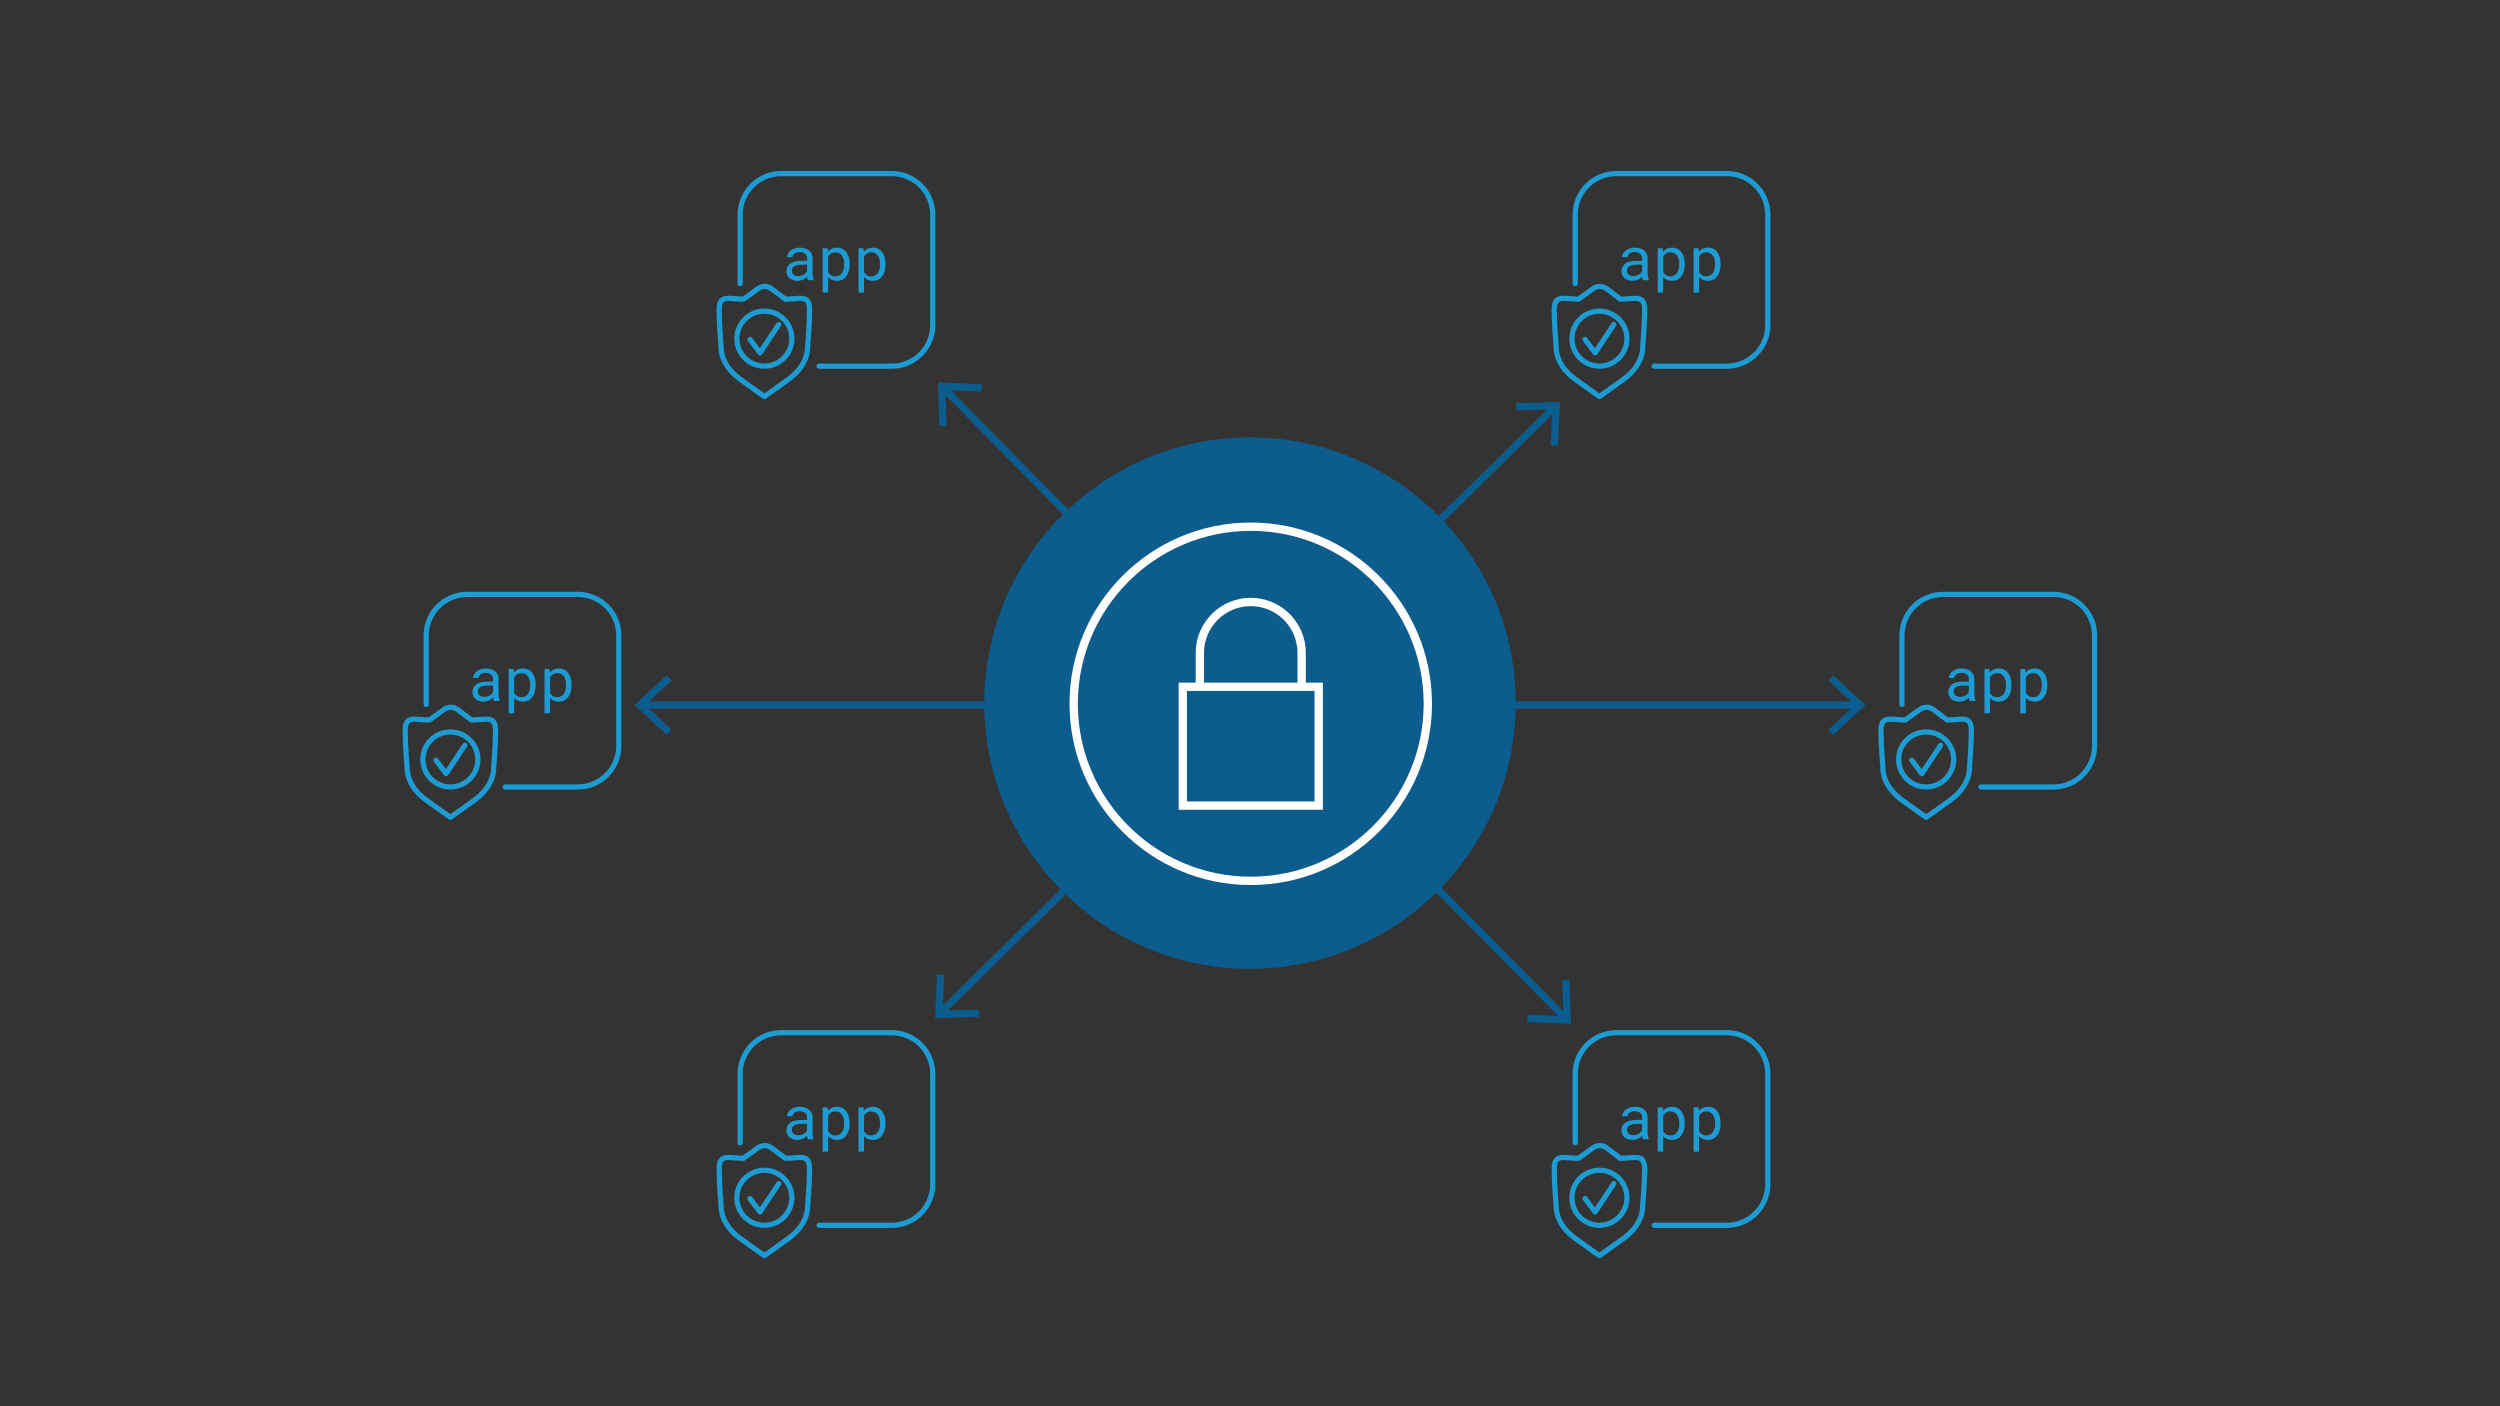 <svg viewBox="0 0 1200 675" xmlns="http://www.w3.org/2000/svg" id="a"><rect x="0" y="0" width="1200" height="675" fill="#333333" stroke="none"/><g><g><g><path fill="#1d9cd3" d="M767.689,603.946c-.249,0-.497-.074-.711-.222-.032-.022-3.279-2.271-11.571-8.271-9.706-7.022-9.738-15.302-9.699-16.383-.085-1.036-.934-11.488-.934-18.012,0-2.657,.551-4.401,1.732-5.488,1.641-1.508,4.051-1.307,6.604-1.094,.63,.053,1.288,.108,1.966,.141,.744,.037,1.488,.068,2.229,.097l6.534-4.726c2.567-1.857,5.739-1.812,8.276,.12l6.047,4.605c.732-.028,1.468-.06,2.203-.096,.678-.033,1.336-.088,1.966-.141,2.55-.213,4.963-.416,6.604,1.094,1.182,1.087,1.732,2.831,1.732,5.488,0,6.524-.849,16.976-.934,18.012,.039,1.081,.008,9.36-9.698,16.383-8.297,6.003-11.612,8.256-11.646,8.278-.212,.144-.456,.215-.701,.215Zm-17.18-47.119c-1.008,0-1.823,.135-2.311,.583-.613,.565-.925,1.792-.925,3.648,0,6.73,.923,17.773,.932,17.884,.006,.063,.006,.126,.002,.189-.018,.309-.341,7.781,8.664,14.296,6.117,4.425,9.477,6.802,10.823,7.747,1.357-.94,4.751-3.315,10.876-7.747,9.005-6.515,8.681-13.987,8.663-14.302-.004-.059-.004-.124,.002-.183,.009-.111,.932-11.154,.932-17.884,0-1.856-.312-3.084-.925-3.648-.833-.766-2.623-.617-4.703-.442-.657,.055-1.343,.112-2.051,.147h0c-.899,.044-1.797,.082-2.69,.114-.339,.011-.655-.112-.892-.33l-6.306-4.802c-1.675-1.275-3.606-1.306-5.297-.083l-6.883,4.979c-.225,.163-.499,.252-.777,.236-.894-.032-1.791-.07-2.69-.114-.708-.035-1.394-.092-2.051-.147-.863-.072-1.677-.14-2.394-.14Zm29.918-.961h0Z"></path><g><path fill="#1d9cd3" d="M765.645,582.978c-.392,0-.762-.184-.998-.498l-4.84-6.423c-.416-.552-.306-1.335,.246-1.751,.55-.416,1.335-.305,1.75,.246l3.775,5.01,8.016-12.126c.381-.577,1.158-.733,1.731-.354,.576,.381,.733,1.156,.353,1.732l-8.99,13.603c-.224,.338-.599,.547-1.005,.56-.013,0-.025,0-.038,0Z"></path><path fill="#1d9cd3" d="M767.721,589.384c-7.972,0-14.457-6.485-14.457-14.457s6.485-14.457,14.457-14.457,14.457,6.485,14.457,14.457-6.485,14.457-14.457,14.457Zm0-26.414c-6.593,0-11.957,5.364-11.957,11.957s5.364,11.957,11.957,11.957,11.957-5.364,11.957-11.957-5.364-11.957-11.957-11.957Z"></path></g></g><g><g><path fill="#1d9cd3" d="M788.644,546.887c-.104-.199-.188-.447-.248-.745-.062-.298-.106-.608-.135-.929-.266,.265-.561,.515-.887,.751-.327,.237-.687,.445-1.079,.625s-.811,.321-1.255,.425c-.445,.104-.918,.156-1.419,.156-.813,0-1.549-.118-2.206-.354s-1.216-.556-1.674-.958c-.459-.402-.813-.88-1.064-1.433-.25-.553-.376-1.151-.376-1.794,0-.842,.168-1.58,.504-2.213,.336-.633,.811-1.161,1.426-1.582,.614-.42,1.354-.735,2.221-.943,.865-.208,1.832-.312,2.9-.312h2.866v-1.206c0-.463-.085-.879-.256-1.248-.17-.369-.411-.684-.723-.944-.312-.26-.693-.461-1.143-.603-.449-.142-.953-.213-1.511-.213-.521,0-.986,.066-1.397,.199-.411,.132-.759,.307-1.043,.525-.283,.217-.504,.475-.659,.773-.156,.298-.234,.608-.234,.929h-2.639c.009-.558,.153-1.106,.433-1.646s.681-1.024,1.206-1.454c.524-.431,1.163-.778,1.915-1.043,.752-.265,1.605-.397,2.561-.397,.87,0,1.679,.106,2.426,.319,.747,.213,1.393,.535,1.937,.965,.544,.431,.972,.967,1.284,1.61s.469,1.395,.469,2.255v7.136c0,.511,.047,1.052,.142,1.625,.094,.572,.227,1.071,.397,1.497v.227h-2.738Zm-4.64-2c.511,0,.988-.066,1.434-.198,.444-.133,.849-.308,1.213-.525,.363-.217,.678-.465,.943-.745,.265-.279,.473-.57,.624-.873v-3.107h-2.44c-1.532,0-2.724,.227-3.575,.681-.851,.454-1.276,1.168-1.276,2.142,0,.378,.063,.729,.191,1.05,.128,.322,.319,.598,.574,.83,.256,.232,.577,.414,.965,.546,.388,.132,.837,.198,1.348,.198Z"></path><path fill="#1d9cd3" d="M808.669,539.382c0,1.097-.132,2.121-.396,3.071-.266,.951-.653,1.776-1.164,2.476-.511,.7-1.142,1.249-1.894,1.646-.752,.397-1.61,.596-2.575,.596-.937,0-1.762-.151-2.476-.454-.714-.302-1.326-.738-1.837-1.305v7.377h-2.625v-21.252h2.397l.128,1.674c.511-.633,1.128-1.118,1.852-1.454,.724-.335,1.562-.503,2.519-.503,.983,0,1.854,.194,2.61,.582,.756,.388,1.39,.927,1.9,1.617s.898,1.516,1.164,2.476c.265,.96,.396,2.012,.396,3.157v.298Zm-2.624-.298c0-.747-.083-1.459-.249-2.135-.165-.676-.421-1.272-.766-1.788-.346-.515-.782-.924-1.312-1.227-.529-.303-1.163-.454-1.9-.454-.843,0-1.549,.196-2.121,.589s-1.029,.896-1.369,1.511v7.392c.34,.605,.794,1.1,1.361,1.482,.568,.383,1.286,.575,2.157,.575,.728,0,1.356-.154,1.887-.461,.529-.308,.965-.721,1.305-1.242,.341-.52,.594-1.121,.759-1.802,.166-.681,.249-1.395,.249-2.142v-.298Z"></path><path fill="#1d9cd3" d="M825.886,539.382c0,1.097-.132,2.121-.396,3.071-.266,.951-.653,1.776-1.164,2.476-.511,.7-1.142,1.249-1.894,1.646-.752,.397-1.61,.596-2.575,.596-.937,0-1.762-.151-2.476-.454-.714-.302-1.326-.738-1.837-1.305v7.377h-2.625v-21.252h2.397l.128,1.674c.511-.633,1.128-1.118,1.852-1.454,.724-.335,1.562-.503,2.519-.503,.983,0,1.854,.194,2.61,.582,.756,.388,1.39,.927,1.9,1.617s.898,1.516,1.164,2.476c.265,.96,.396,2.012,.396,3.157v.298Zm-2.624-.298c0-.747-.083-1.459-.249-2.135-.165-.676-.421-1.272-.766-1.788-.346-.515-.782-.924-1.312-1.227-.529-.303-1.163-.454-1.9-.454-.843,0-1.549,.196-2.121,.589s-1.029,.896-1.369,1.511v7.392c.34,.605,.794,1.1,1.361,1.482,.568,.383,1.286,.575,2.157,.575,.728,0,1.356-.154,1.887-.461,.529-.308,.965-.721,1.305-1.242,.341-.52,.594-1.121,.759-1.802,.166-.681,.249-1.395,.249-2.142v-.298Z"></path></g><g id="b"><path fill="#1d9cd3" d="M828.859,589.394h-34.863c-.69,0-1.25-.56-1.25-1.25s.56-1.25,1.25-1.25h34.863c10.169,0,18.441-8.273,18.441-18.441v-53.065c0-10.168-8.272-18.441-18.441-18.441h-53.065c-10.168,0-18.44,8.272-18.44,18.441v33.136c0,.69-.56,1.25-1.25,1.25s-1.25-.56-1.25-1.25v-33.136c0-11.547,9.394-20.941,20.94-20.941h53.065c11.547,0,20.941,9.394,20.941,20.941v53.065c0,11.547-9.395,20.941-20.941,20.941Z"></path></g></g></g><g><g><path fill="#1d9cd3" d="M366.859,603.946c-.249,0-.497-.074-.711-.222-.032-.022-3.279-2.271-11.571-8.271-9.706-7.022-9.738-15.302-9.699-16.383-.085-1.036-.934-11.488-.934-18.012,0-2.657,.551-4.401,1.732-5.488,1.641-1.508,4.05-1.307,6.604-1.094,.63,.053,1.288,.108,1.966,.141,.744,.037,1.488,.068,2.229,.097l6.534-4.726c2.568-1.859,5.74-1.812,8.277,.12l6.046,4.605c.732-.028,1.468-.06,2.203-.096,.678-.033,1.336-.088,1.966-.141,2.55-.213,4.963-.416,6.604,1.094,1.182,1.087,1.732,2.831,1.732,5.488,0,6.524-.849,16.976-.934,18.012,.039,1.081,.008,9.36-9.698,16.383-8.297,6.003-11.612,8.256-11.646,8.278-.212,.144-.456,.215-.701,.215Zm-17.18-47.119c-1.008,0-1.823,.135-2.311,.583-.613,.565-.925,1.792-.925,3.648,0,6.73,.923,17.773,.932,17.884,.006,.063,.006,.126,.002,.189-.018,.309-.341,7.781,8.664,14.296,6.117,4.425,9.477,6.802,10.823,7.747,1.357-.94,4.751-3.315,10.876-7.747,9.005-6.515,8.681-13.987,8.663-14.302-.004-.059-.004-.124,.002-.183,.009-.111,.932-11.154,.932-17.884,0-1.856-.312-3.084-.925-3.648-.833-.766-2.623-.617-4.703-.442-.657,.055-1.343,.112-2.051,.147h0c-.899,.044-1.797,.082-2.69,.114-.346,.011-.655-.112-.892-.33l-6.306-4.802c-1.674-1.276-3.605-1.307-5.297-.083l-6.883,4.979c-.225,.163-.486,.252-.777,.236-.894-.032-1.791-.07-2.69-.114-.708-.035-1.394-.092-2.051-.147-.863-.072-1.677-.14-2.394-.14Zm29.918-.961h0Z"></path><g><path fill="#1d9cd3" d="M364.815,582.978c-.392,0-.762-.184-.998-.498l-4.84-6.423c-.416-.552-.306-1.335,.246-1.751,.549-.416,1.335-.305,1.75,.246l3.775,5.01,8.016-12.126c.381-.577,1.158-.733,1.731-.354,.576,.381,.733,1.156,.353,1.732l-8.99,13.603c-.224,.338-.599,.547-1.005,.56-.013,0-.025,0-.038,0Z"></path><path fill="#1d9cd3" d="M366.891,589.384c-7.972,0-14.457-6.485-14.457-14.457s6.485-14.457,14.457-14.457,14.457,6.485,14.457,14.457-6.485,14.457-14.457,14.457Zm0-26.414c-6.593,0-11.957,5.364-11.957,11.957s5.364,11.957,11.957,11.957,11.957-5.364,11.957-11.957-5.364-11.957-11.957-11.957Z"></path></g></g><g><g><path fill="#1d9cd3" d="M387.814,546.887c-.104-.199-.188-.447-.248-.745-.062-.298-.106-.608-.135-.929-.266,.265-.561,.515-.887,.751-.327,.237-.687,.445-1.079,.625s-.811,.321-1.255,.425c-.445,.104-.918,.156-1.419,.156-.813,0-1.549-.118-2.206-.354s-1.216-.556-1.674-.958c-.459-.402-.813-.88-1.064-1.433-.25-.553-.376-1.151-.376-1.794,0-.842,.168-1.58,.504-2.213,.336-.633,.811-1.161,1.426-1.582,.614-.42,1.354-.735,2.221-.943,.865-.208,1.832-.312,2.9-.312h2.866v-1.206c0-.463-.085-.879-.256-1.248-.17-.369-.411-.684-.723-.944-.312-.26-.693-.461-1.143-.603-.449-.142-.953-.213-1.511-.213-.521,0-.986,.066-1.397,.199-.411,.132-.759,.307-1.043,.525-.283,.217-.504,.475-.659,.773-.156,.298-.234,.608-.234,.929h-2.639c.009-.558,.153-1.106,.433-1.646s.681-1.024,1.206-1.454c.524-.431,1.163-.778,1.915-1.043,.752-.265,1.605-.397,2.561-.397,.87,0,1.679,.106,2.426,.319,.747,.213,1.393,.535,1.937,.965,.544,.431,.972,.967,1.284,1.61s.469,1.395,.469,2.255v7.136c0,.511,.047,1.052,.142,1.625,.094,.572,.227,1.071,.397,1.497v.227h-2.738Zm-4.64-2c.511,0,.988-.066,1.434-.198,.444-.133,.849-.308,1.213-.525,.363-.217,.678-.465,.943-.745,.265-.279,.473-.57,.624-.873v-3.107h-2.44c-1.532,0-2.724,.227-3.575,.681-.851,.454-1.276,1.168-1.276,2.142,0,.378,.063,.729,.191,1.05,.128,.322,.319,.598,.574,.83,.256,.232,.577,.414,.965,.546,.388,.132,.837,.198,1.348,.198Z"></path><path fill="#1d9cd3" d="M407.838,539.382c0,1.097-.132,2.121-.396,3.071-.266,.951-.653,1.776-1.164,2.476-.511,.7-1.142,1.249-1.894,1.646-.752,.397-1.61,.596-2.575,.596-.937,0-1.762-.151-2.476-.454-.714-.302-1.326-.738-1.837-1.305v7.377h-2.625v-21.252h2.397l.128,1.674c.511-.633,1.128-1.118,1.852-1.454,.724-.335,1.562-.503,2.519-.503,.983,0,1.854,.194,2.61,.582,.756,.388,1.39,.927,1.9,1.617s.898,1.516,1.164,2.476c.265,.96,.396,2.012,.396,3.157v.298Zm-2.624-.298c0-.747-.083-1.459-.249-2.135-.165-.676-.421-1.272-.766-1.788-.346-.515-.782-.924-1.312-1.227-.529-.303-1.163-.454-1.9-.454-.843,0-1.549,.196-2.121,.589s-1.029,.896-1.369,1.511v7.392c.34,.605,.794,1.1,1.361,1.482,.568,.383,1.286,.575,2.157,.575,.728,0,1.356-.154,1.887-.461,.529-.308,.965-.721,1.305-1.242,.341-.52,.594-1.121,.759-1.802,.166-.681,.249-1.395,.249-2.142v-.298Z"></path><path fill="#1d9cd3" d="M425.056,539.382c0,1.097-.132,2.121-.396,3.071-.266,.951-.653,1.776-1.164,2.476-.511,.7-1.142,1.249-1.894,1.646-.752,.397-1.61,.596-2.575,.596-.937,0-1.762-.151-2.476-.454-.714-.302-1.326-.738-1.837-1.305v7.377h-2.625v-21.252h2.397l.128,1.674c.511-.633,1.128-1.118,1.852-1.454,.724-.335,1.562-.503,2.519-.503,.983,0,1.854,.194,2.61,.582,.756,.388,1.39,.927,1.9,1.617s.898,1.516,1.164,2.476c.265,.96,.396,2.012,.396,3.157v.298Zm-2.624-.298c0-.747-.083-1.459-.249-2.135-.165-.676-.421-1.272-.766-1.788-.346-.515-.782-.924-1.312-1.227-.529-.303-1.163-.454-1.9-.454-.843,0-1.549,.196-2.121,.589s-1.029,.896-1.369,1.511v7.392c.34,.605,.794,1.1,1.361,1.482,.568,.383,1.286,.575,2.157,.575,.728,0,1.356-.154,1.887-.461,.529-.308,.965-.721,1.305-1.242,.341-.52,.594-1.121,.759-1.802,.166-.681,.249-1.395,.249-2.142v-.298Z"></path></g><g id="c"><path fill="#1d9cd3" d="M428.029,589.394h-34.863c-.69,0-1.25-.56-1.25-1.25s.56-1.25,1.25-1.25h34.863c10.169,0,18.441-8.273,18.441-18.441v-53.065c0-10.168-8.272-18.441-18.441-18.441h-53.065c-10.168,0-18.44,8.272-18.44,18.441v33.136c0,.69-.56,1.25-1.25,1.25s-1.25-.56-1.25-1.25v-33.136c0-11.547,9.394-20.941,20.94-20.941h53.065c11.547,0,20.941,9.394,20.941,20.941v53.065c0,11.547-9.395,20.941-20.941,20.941Z"></path></g></g></g></g><g><g><polygon fill="#0c5c8d" points="895.431 338.425 880.031 352.735 877.651 350.165 888.421 340.165 607.191 340.165 604.611 337.545 605.501 336.665 888.401 336.665 877.651 326.675 880.031 324.105 895.431 338.425"></polygon><polygon fill="#0c5c8d" points="596.971 340.165 311.581 340.165 322.351 350.165 319.971 352.735 304.571 338.425 319.971 324.105 322.351 326.675 311.601 336.665 598.831 336.665 599.661 337.505 596.971 340.165"></polygon><polygon fill="#0c5c8d" points="607.191 340.165 596.971 340.165 599.661 337.505 598.831 336.665 605.501 336.665 604.611 337.545 607.191 340.165"></polygon></g><g><polygon fill="#0c5c8d" points="602.151 335.055 600.521 336.665 598.831 336.665 453.901 189.775 454.341 204.455 450.841 204.555 450.211 183.545 471.211 184.455 471.061 187.955 456.381 187.315 602.151 335.055"></polygon><polygon fill="#0c5c8d" points="607.191 340.165 602.291 340.165 602.121 339.995 599.661 337.505 598.831 336.665 600.521 336.665 602.151 335.055 603.741 336.665 604.611 337.545 607.191 340.165"></polygon><polygon fill="#0c5c8d" points="733.161 487.045 747.841 487.685 602.291 340.165 607.191 340.165 750.321 485.225 749.891 470.545 753.391 470.445 754.011 491.445 733.011 490.545 733.161 487.045"></polygon></g><g><polygon fill="#0c5c8d" points="469.761 484.605 469.861 488.105 448.851 488.725 449.751 467.725 453.251 467.875 452.621 482.545 596.971 340.165 601.951 340.165 455.081 485.035 469.761 484.605"></polygon><polygon fill="#0c5c8d" points="605.501 336.665 604.611 337.545 602.121 339.995 601.951 340.165 596.971 340.165 599.661 337.505 600.521 336.665 602.151 335.055 603.741 336.665 605.501 336.665"></polygon><polygon fill="#0c5c8d" points="748.741 192.915 747.831 213.915 744.331 213.765 744.971 199.095 605.501 336.665 603.741 336.665 602.151 335.055 742.511 196.605 727.831 197.035 727.731 193.535 748.741 192.915"></polygon></g></g><circle fill="#0c5c8d" r="127.532" cy="337.5" cx="600"></circle><g><g><path fill="#fff" d="M634.986,388.692h-69.244v-61.03h69.244v61.03Zm-65.244-4h61.244v-53.03h-61.244v53.03Z"></path><path fill="#fff" d="M626.795,329.662h-4v-16.288c0-12.369-10.062-22.432-22.432-22.432s-22.433,10.063-22.433,22.432v16.288h-4v-16.288c0-14.575,11.857-26.432,26.433-26.432s26.432,11.857,26.432,26.432v16.288Z"></path></g><path fill="#fff" d="M600.364,424.817c-47.972,0-87-39.028-87-87s39.028-87,87-87,87,39.028,87,87-39.028,87-87,87Zm0-170c-45.767,0-83,37.234-83,83s37.233,83,83,83,83-37.234,83-83-37.233-83-83-83Z"></path></g><g><g><g><path fill="#1d9cd3" d="M767.689,191.562c-.249,0-.497-.074-.711-.222-.032-.022-3.279-2.271-11.571-8.271-9.707-7.023-9.738-15.303-9.699-16.383-.085-1.036-.934-11.487-.934-18.011,0-2.657,.551-4.401,1.732-5.488,1.641-1.509,4.052-1.308,6.605-1.094,.63,.053,1.287,.108,1.965,.141,.744,.037,1.488,.069,2.229,.097l6.534-4.727c2.567-1.857,5.739-1.812,8.276,.12l6.047,4.606c.732-.028,1.468-.06,2.203-.096,.678-.033,1.335-.088,1.965-.141,2.555-.214,4.964-.415,6.604,1.094,1.182,1.087,1.732,2.832,1.732,5.489,0,6.524-.849,16.976-.934,18.011,.039,1.081,.008,9.361-9.698,16.383-8.297,6.003-11.612,8.255-11.646,8.277-.212,.144-.456,.215-.701,.215Zm-17.179-47.119c-1.009,0-1.824,.135-2.312,.583-.613,.564-.925,1.792-.925,3.648,0,6.73,.923,17.773,.932,17.884,.006,.063,.006,.126,.002,.189-.018,.309-.341,7.781,8.664,14.296,6.117,4.425,9.477,6.802,10.823,7.747,1.357-.94,4.751-3.316,10.876-7.747,9.005-6.515,8.681-13.987,8.663-14.302-.004-.059-.004-.124,.002-.183,.009-.111,.932-11.154,.932-17.884,0-1.856-.312-3.084-.925-3.648-.834-.767-2.628-.617-4.703-.443-.657,.055-1.344,.112-2.051,.147h0c-.899,.044-1.797,.082-2.69,.114-.339,.013-.655-.111-.892-.33l-6.306-4.802c-1.675-1.276-3.606-1.307-5.297-.083l-6.883,4.979c-.225,.163-.499,.244-.777,.236-.894-.032-1.791-.07-2.69-.114-.707-.035-1.394-.092-2.051-.147-.862-.072-1.676-.14-2.393-.14Zm29.917-.961h0Z"></path><g><path fill="#1d9cd3" d="M765.645,170.595c-.392,0-.762-.184-.998-.498l-4.84-6.423c-.416-.552-.306-1.335,.246-1.751,.55-.416,1.335-.305,1.75,.246l3.775,5.01,7.987-12.083c.165-.273,.433-.483,.767-.566h.002c.5-.124,1.024,.07,1.323,.49,.298,.421,.307,.981,.022,1.412l-8.992,13.603c-.225,.338-.599,.547-1.005,.56-.013,0-.025,0-.038,0Z"></path><path fill="#1d9cd3" d="M767.721,177c-7.972,0-14.457-6.485-14.457-14.457s6.485-14.457,14.457-14.457,14.457,6.485,14.457,14.457-6.485,14.457-14.457,14.457Zm0-26.414c-6.593,0-11.957,5.364-11.957,11.957s5.364,11.957,11.957,11.957,11.957-5.364,11.957-11.957-5.364-11.957-11.957-11.957Z"></path></g></g><g><g><path fill="#1d9cd3" d="M788.644,134.503c-.104-.199-.188-.447-.248-.745-.062-.298-.106-.608-.135-.929-.266,.265-.561,.515-.887,.751-.327,.237-.687,.445-1.079,.625s-.811,.321-1.255,.425c-.445,.104-.918,.156-1.419,.156-.813,0-1.549-.118-2.206-.354s-1.216-.556-1.674-.958c-.459-.402-.813-.88-1.064-1.433-.25-.553-.376-1.151-.376-1.794,0-.842,.168-1.58,.504-2.213,.336-.633,.811-1.161,1.426-1.582,.614-.42,1.354-.735,2.221-.943,.865-.208,1.832-.312,2.9-.312h2.866v-1.206c0-.463-.085-.879-.256-1.248-.17-.369-.411-.684-.723-.944-.312-.26-.693-.461-1.143-.603-.449-.142-.953-.213-1.511-.213-.521,0-.986,.066-1.397,.199-.411,.132-.759,.307-1.043,.525-.283,.217-.504,.475-.659,.773-.156,.298-.234,.608-.234,.929h-2.639c.009-.558,.153-1.106,.433-1.646s.681-1.024,1.206-1.454c.524-.431,1.163-.778,1.915-1.043,.752-.265,1.605-.397,2.561-.397,.87,0,1.679,.106,2.426,.319,.747,.213,1.393,.535,1.937,.965,.544,.431,.972,.967,1.284,1.61s.469,1.395,.469,2.255v7.136c0,.511,.047,1.052,.142,1.625,.094,.572,.227,1.071,.397,1.497v.227h-2.738Zm-4.64-2c.511,0,.988-.066,1.434-.198,.444-.133,.849-.308,1.213-.525,.363-.217,.678-.465,.943-.745,.265-.279,.473-.57,.624-.873v-3.107h-2.44c-1.532,0-2.724,.227-3.575,.681-.851,.454-1.276,1.168-1.276,2.142,0,.378,.063,.729,.191,1.05,.128,.322,.319,.598,.574,.83,.256,.232,.577,.414,.965,.546,.388,.132,.837,.198,1.348,.198Z"></path><path fill="#1d9cd3" d="M808.669,126.998c0,1.097-.132,2.121-.396,3.071-.266,.951-.653,1.776-1.164,2.476-.511,.7-1.142,1.249-1.894,1.646-.752,.397-1.61,.596-2.575,.596-.937,0-1.762-.151-2.476-.454-.714-.302-1.326-.738-1.837-1.305v7.377h-2.625v-21.252h2.397l.128,1.674c.511-.633,1.128-1.118,1.852-1.454,.724-.335,1.562-.503,2.519-.503,.983,0,1.854,.194,2.61,.582,.756,.388,1.39,.927,1.9,1.617s.898,1.516,1.164,2.476c.265,.96,.396,2.012,.396,3.157v.298Zm-2.624-.298c0-.747-.083-1.459-.249-2.135-.165-.676-.421-1.272-.766-1.788-.346-.515-.782-.924-1.312-1.227-.529-.303-1.163-.454-1.9-.454-.843,0-1.549,.196-2.121,.589s-1.029,.896-1.369,1.511v7.392c.34,.605,.794,1.1,1.361,1.482,.568,.383,1.286,.575,2.157,.575,.728,0,1.356-.154,1.887-.461,.529-.308,.965-.721,1.305-1.242,.341-.52,.594-1.121,.759-1.802,.166-.681,.249-1.395,.249-2.142v-.298Z"></path><path fill="#1d9cd3" d="M825.886,126.998c0,1.097-.132,2.121-.396,3.071-.266,.951-.653,1.776-1.164,2.476-.511,.7-1.142,1.249-1.894,1.646-.752,.397-1.61,.596-2.575,.596-.937,0-1.762-.151-2.476-.454-.714-.302-1.326-.738-1.837-1.305v7.377h-2.625v-21.252h2.397l.128,1.674c.511-.633,1.128-1.118,1.852-1.454,.724-.335,1.562-.503,2.519-.503,.983,0,1.854,.194,2.61,.582,.756,.388,1.39,.927,1.9,1.617s.898,1.516,1.164,2.476c.265,.96,.396,2.012,.396,3.157v.298Zm-2.624-.298c0-.747-.083-1.459-.249-2.135-.165-.676-.421-1.272-.766-1.788-.346-.515-.782-.924-1.312-1.227-.529-.303-1.163-.454-1.9-.454-.843,0-1.549,.196-2.121,.589s-1.029,.896-1.369,1.511v7.392c.34,.605,.794,1.1,1.361,1.482,.568,.383,1.286,.575,2.157,.575,.728,0,1.356-.154,1.887-.461,.529-.308,.965-.721,1.305-1.242,.341-.52,.594-1.121,.759-1.802,.166-.681,.249-1.395,.249-2.142v-.298Z"></path></g><g id="d"><path fill="#1d9cd3" d="M828.859,177.01h-34.863c-.69,0-1.25-.56-1.25-1.25s.56-1.25,1.25-1.25h34.863c10.169,0,18.441-8.272,18.441-18.441v-53.065c0-10.168-8.272-18.441-18.441-18.441h-53.065c-10.168,0-18.44,8.272-18.44,18.441v33.136c0,.69-.56,1.25-1.25,1.25s-1.25-.56-1.25-1.25v-33.136c0-11.547,9.394-20.941,20.94-20.941h53.065c11.547,0,20.941,9.394,20.941,20.941v53.065c0,11.547-9.395,20.941-20.941,20.941Z"></path></g></g></g><g><g><path fill="#1d9cd3" d="M366.859,191.562c-.249,0-.497-.074-.711-.222-.032-.022-3.279-2.271-11.571-8.271-9.707-7.023-9.738-15.303-9.699-16.383-.085-1.036-.934-11.487-.934-18.011,0-2.657,.551-4.401,1.732-5.488,1.641-1.509,4.052-1.308,6.605-1.094,.63,.053,1.287,.108,1.965,.141,.744,.037,1.488,.069,2.229,.097l6.534-4.727c2.568-1.858,5.74-1.811,8.277,.12l6.046,4.606c.732-.028,1.468-.06,2.203-.096,.678-.033,1.335-.088,1.965-.141,2.555-.214,4.965-.415,6.604,1.094,1.182,1.087,1.732,2.832,1.732,5.489,0,6.524-.849,16.976-.934,18.011,.039,1.081,.008,9.361-9.698,16.383-8.297,6.003-11.612,8.255-11.646,8.277-.212,.144-.456,.215-.701,.215Zm-17.179-47.119c-1.009,0-1.824,.135-2.312,.583-.613,.564-.925,1.792-.925,3.648,0,6.73,.923,17.773,.932,17.884,.006,.063,.006,.126,.002,.189-.018,.309-.341,7.781,8.664,14.296,6.117,4.425,9.477,6.802,10.823,7.747,1.357-.94,4.751-3.316,10.876-7.747,9.005-6.515,8.681-13.987,8.663-14.302-.004-.059-.004-.124,.002-.183,.009-.111,.932-11.154,.932-17.884,0-1.856-.312-3.084-.925-3.648-.834-.767-2.629-.617-4.703-.443-.657,.055-1.344,.112-2.051,.147h0c-.899,.044-1.797,.082-2.69,.114-.346,.013-.655-.111-.892-.33l-6.306-4.802c-1.674-1.276-3.605-1.308-5.297-.083l-6.883,4.979c-.225,.163-.486,.244-.777,.236-.894-.032-1.791-.07-2.69-.114-.707-.035-1.394-.092-2.051-.147-.862-.072-1.676-.14-2.393-.14Zm29.917-.961h0Z"></path><g><path fill="#1d9cd3" d="M364.815,170.595c-.392,0-.762-.184-.998-.498l-4.84-6.423c-.416-.552-.306-1.335,.246-1.751,.549-.416,1.335-.305,1.75,.246l3.775,5.01,7.987-12.083c.165-.273,.433-.483,.767-.566h.002c.5-.124,1.024,.07,1.323,.49,.298,.421,.307,.981,.022,1.412l-8.992,13.603c-.225,.338-.599,.547-1.005,.56-.013,0-.025,0-.038,0Z"></path><path fill="#1d9cd3" d="M366.891,177c-7.972,0-14.457-6.485-14.457-14.457s6.485-14.457,14.457-14.457,14.457,6.485,14.457,14.457-6.485,14.457-14.457,14.457Zm0-26.414c-6.593,0-11.957,5.364-11.957,11.957s5.364,11.957,11.957,11.957,11.957-5.364,11.957-11.957-5.364-11.957-11.957-11.957Z"></path></g></g><g><g><path fill="#1d9cd3" d="M387.814,134.503c-.104-.199-.188-.447-.248-.745-.062-.298-.106-.608-.135-.929-.266,.265-.561,.515-.887,.751-.327,.237-.687,.445-1.079,.625s-.811,.321-1.255,.425c-.445,.104-.918,.156-1.419,.156-.813,0-1.549-.118-2.206-.354s-1.216-.556-1.674-.958c-.459-.402-.813-.88-1.064-1.433-.25-.553-.376-1.151-.376-1.794,0-.842,.168-1.58,.504-2.213,.336-.633,.811-1.161,1.426-1.582,.614-.42,1.354-.735,2.221-.943,.865-.208,1.832-.312,2.9-.312h2.866v-1.206c0-.463-.085-.879-.256-1.248-.17-.369-.411-.684-.723-.944-.312-.26-.693-.461-1.143-.603-.449-.142-.953-.213-1.511-.213-.521,0-.986,.066-1.397,.199-.411,.132-.759,.307-1.043,.525-.283,.217-.504,.475-.659,.773-.156,.298-.234,.608-.234,.929h-2.639c.009-.558,.153-1.106,.433-1.646s.681-1.024,1.206-1.454c.524-.431,1.163-.778,1.915-1.043,.752-.265,1.605-.397,2.561-.397,.87,0,1.679,.106,2.426,.319,.747,.213,1.393,.535,1.937,.965,.544,.431,.972,.967,1.284,1.61s.469,1.395,.469,2.255v7.136c0,.511,.047,1.052,.142,1.625,.094,.572,.227,1.071,.397,1.497v.227h-2.738Zm-4.64-2c.511,0,.988-.066,1.434-.198,.444-.133,.849-.308,1.213-.525,.363-.217,.678-.465,.943-.745,.265-.279,.473-.57,.624-.873v-3.107h-2.44c-1.532,0-2.724,.227-3.575,.681-.851,.454-1.276,1.168-1.276,2.142,0,.378,.063,.729,.191,1.05,.128,.322,.319,.598,.574,.83,.256,.232,.577,.414,.965,.546,.388,.132,.837,.198,1.348,.198Z"></path><path fill="#1d9cd3" d="M407.838,126.998c0,1.097-.132,2.121-.396,3.071-.266,.951-.653,1.776-1.164,2.476-.511,.7-1.142,1.249-1.894,1.646-.752,.397-1.61,.596-2.575,.596-.937,0-1.762-.151-2.476-.454-.714-.302-1.326-.738-1.837-1.305v7.377h-2.625v-21.252h2.397l.128,1.674c.511-.633,1.128-1.118,1.852-1.454,.724-.335,1.562-.503,2.519-.503,.983,0,1.854,.194,2.61,.582,.756,.388,1.39,.927,1.9,1.617s.898,1.516,1.164,2.476c.265,.96,.396,2.012,.396,3.157v.298Zm-2.624-.298c0-.747-.083-1.459-.249-2.135-.165-.676-.421-1.272-.766-1.788-.346-.515-.782-.924-1.312-1.227-.529-.303-1.163-.454-1.9-.454-.843,0-1.549,.196-2.121,.589s-1.029,.896-1.369,1.511v7.392c.34,.605,.794,1.1,1.361,1.482,.568,.383,1.286,.575,2.157,.575,.728,0,1.356-.154,1.887-.461,.529-.308,.965-.721,1.305-1.242,.341-.52,.594-1.121,.759-1.802,.166-.681,.249-1.395,.249-2.142v-.298Z"></path><path fill="#1d9cd3" d="M425.056,126.998c0,1.097-.132,2.121-.396,3.071-.266,.951-.653,1.776-1.164,2.476-.511,.7-1.142,1.249-1.894,1.646-.752,.397-1.61,.596-2.575,.596-.937,0-1.762-.151-2.476-.454-.714-.302-1.326-.738-1.837-1.305v7.377h-2.625v-21.252h2.397l.128,1.674c.511-.633,1.128-1.118,1.852-1.454,.724-.335,1.562-.503,2.519-.503,.983,0,1.854,.194,2.61,.582,.756,.388,1.39,.927,1.9,1.617s.898,1.516,1.164,2.476c.265,.96,.396,2.012,.396,3.157v.298Zm-2.624-.298c0-.747-.083-1.459-.249-2.135-.165-.676-.421-1.272-.766-1.788-.346-.515-.782-.924-1.312-1.227-.529-.303-1.163-.454-1.9-.454-.843,0-1.549,.196-2.121,.589s-1.029,.896-1.369,1.511v7.392c.34,.605,.794,1.1,1.361,1.482,.568,.383,1.286,.575,2.157,.575,.728,0,1.356-.154,1.887-.461,.529-.308,.965-.721,1.305-1.242,.341-.52,.594-1.121,.759-1.802,.166-.681,.249-1.395,.249-2.142v-.298Z"></path></g><g id="e"><path fill="#1d9cd3" d="M428.029,177.01h-34.863c-.69,0-1.25-.56-1.25-1.25s.56-1.25,1.25-1.25h34.863c10.169,0,18.441-8.272,18.441-18.441v-53.065c0-10.168-8.272-18.441-18.441-18.441h-53.065c-10.168,0-18.44,8.272-18.44,18.441v33.136c0,.69-.56,1.25-1.25,1.25s-1.25-.56-1.25-1.25v-33.136c0-11.547,9.394-20.941,20.94-20.941h53.065c11.547,0,20.941,9.394,20.941,20.941v53.065c0,11.547-9.395,20.941-20.941,20.941Z"></path></g></g></g></g><g><g><path fill="#1d9cd3" d="M924.528,393.553c-.249,0-.497-.074-.711-.222-.032-.022-3.278-2.271-11.57-8.271-9.706-7.022-9.738-15.302-9.699-16.383-.085-1.036-.934-11.488-.934-18.012,0-2.657,.551-4.401,1.732-5.488,1.641-1.509,4.053-1.307,6.604-1.094,.63,.052,1.287,.108,1.966,.141,.744,.037,1.488,.068,2.229,.097l6.534-4.726c2.569-1.858,5.738-1.812,8.276,.12l6.046,4.605c.732-.028,1.468-.06,2.203-.096,.679-.033,1.336-.089,1.966-.141,2.553-.213,4.964-.416,6.604,1.094,1.182,1.087,1.732,2.831,1.732,5.488,0,6.524-.849,16.976-.934,18.012,.039,1.081,.007,9.36-9.699,16.383-8.297,6.004-11.612,8.256-11.646,8.278-.212,.144-.456,.215-.701,.215Zm-17.179-47.119c-1.009,0-1.823,.135-2.311,.583-.613,.564-.925,1.792-.925,3.648,0,6.73,.923,17.773,.932,17.884,.006,.063,.006,.126,.002,.189-.018,.309-.341,7.781,8.664,14.296,6.116,4.425,9.476,6.802,10.822,7.747,1.357-.94,4.751-3.315,10.876-7.747,9.005-6.515,8.682-13.987,8.663-14.302-.003-.059-.003-.124,.003-.183,.009-.111,.932-11.154,.932-17.884,0-1.856-.312-3.084-.925-3.648-.834-.766-2.628-.616-4.703-.442-.657,.055-1.344,.112-2.052,.147h0c-.899,.044-1.796,.082-2.689,.114-.321,.014-.649-.109-.887-.325l-6.312-4.806c-1.675-1.276-3.605-1.307-5.296-.083l-6.883,4.979c-.225,.163-.492,.252-.777,.236-.894-.032-1.791-.07-2.69-.114-.708-.035-1.395-.092-2.052-.147-.862-.072-1.677-.14-2.393-.14Zm29.917-.961h0Z"></path><g><path fill="#1d9cd3" d="M922.485,372.585c-.392,0-.762-.184-.998-.498l-4.841-6.423c-.416-.551-.306-1.335,.246-1.75,.549-.416,1.335-.305,1.75,.246l3.776,5.01,7.987-12.083c.165-.272,.433-.482,.767-.566h.002c.5-.125,1.024,.07,1.323,.49,.298,.421,.307,.981,.022,1.412l-8.992,13.603c-.225,.338-.599,.547-1.005,.56-.013,0-.025,0-.038,0Z"></path><path fill="#1d9cd3" d="M924.561,378.991c-7.972,0-14.457-6.485-14.457-14.457s6.485-14.457,14.457-14.457,14.456,6.485,14.456,14.457-6.485,14.457-14.456,14.457Zm0-26.414c-6.593,0-11.957,5.364-11.957,11.957s5.364,11.957,11.957,11.957,11.956-5.364,11.956-11.957-5.363-11.957-11.956-11.957Z"></path></g></g><g><g><path fill="#1d9cd3" d="M945.484,336.494c-.104-.199-.188-.447-.248-.745-.062-.298-.106-.608-.135-.929-.266,.265-.561,.515-.887,.751-.327,.237-.687,.445-1.079,.625s-.811,.321-1.255,.425c-.445,.104-.918,.156-1.419,.156-.813,0-1.549-.118-2.206-.354s-1.216-.556-1.674-.958c-.459-.402-.813-.88-1.064-1.433-.25-.553-.376-1.151-.376-1.794,0-.842,.168-1.58,.504-2.213,.336-.633,.811-1.161,1.426-1.582,.614-.42,1.354-.735,2.221-.943,.865-.208,1.832-.312,2.9-.312h2.866v-1.206c0-.463-.085-.879-.256-1.248-.17-.369-.411-.684-.723-.944-.312-.26-.693-.461-1.143-.603-.449-.142-.953-.213-1.511-.213-.521,0-.986,.066-1.397,.199-.411,.132-.759,.307-1.043,.525-.283,.217-.504,.475-.659,.773-.156,.298-.234,.608-.234,.929h-2.639c.009-.558,.153-1.106,.433-1.646s.681-1.024,1.206-1.454c.524-.431,1.163-.778,1.915-1.043,.752-.265,1.605-.397,2.561-.397,.87,0,1.679,.106,2.426,.319,.747,.213,1.393,.535,1.937,.965,.544,.431,.972,.967,1.284,1.61s.469,1.395,.469,2.255v7.136c0,.511,.047,1.052,.142,1.625,.094,.572,.227,1.071,.397,1.497v.227h-2.738Zm-4.64-2c.511,0,.988-.066,1.434-.198,.444-.133,.849-.308,1.213-.525,.363-.217,.678-.465,.943-.745,.265-.279,.473-.57,.624-.873v-3.107h-2.44c-1.532,0-2.724,.227-3.575,.681-.851,.454-1.276,1.168-1.276,2.142,0,.378,.063,.729,.191,1.05,.128,.322,.319,.598,.574,.83,.256,.232,.577,.414,.965,.546,.388,.132,.837,.198,1.348,.198Z"></path><path fill="#1d9cd3" d="M965.508,328.989c0,1.097-.132,2.121-.396,3.071-.266,.951-.653,1.776-1.164,2.476-.511,.7-1.142,1.249-1.894,1.646-.752,.397-1.61,.596-2.575,.596-.937,0-1.762-.151-2.476-.454-.714-.302-1.326-.738-1.837-1.305v7.377h-2.625v-21.252h2.397l.128,1.674c.511-.633,1.128-1.118,1.852-1.454,.724-.335,1.562-.503,2.519-.503,.983,0,1.854,.194,2.61,.582,.756,.388,1.39,.927,1.9,1.617s.898,1.516,1.164,2.476c.265,.96,.396,2.012,.396,3.157v.298Zm-2.624-.298c0-.747-.083-1.459-.249-2.135-.165-.676-.421-1.272-.766-1.788-.346-.515-.782-.924-1.312-1.227-.529-.303-1.163-.454-1.9-.454-.843,0-1.549,.196-2.121,.589s-1.029,.896-1.369,1.511v7.392c.34,.605,.794,1.1,1.361,1.482,.568,.383,1.286,.575,2.157,.575,.728,0,1.356-.154,1.887-.461,.529-.308,.965-.721,1.305-1.242,.341-.52,.594-1.121,.759-1.802,.166-.681,.249-1.395,.249-2.142v-.298Z"></path><path fill="#1d9cd3" d="M982.726,328.989c0,1.097-.132,2.121-.396,3.071-.266,.951-.653,1.776-1.164,2.476-.511,.7-1.142,1.249-1.894,1.646-.752,.397-1.61,.596-2.575,.596-.937,0-1.762-.151-2.476-.454-.714-.302-1.326-.738-1.837-1.305v7.377h-2.625v-21.252h2.397l.128,1.674c.511-.633,1.128-1.118,1.852-1.454,.724-.335,1.562-.503,2.519-.503,.983,0,1.854,.194,2.61,.582,.756,.388,1.39,.927,1.9,1.617s.898,1.516,1.164,2.476c.265,.96,.396,2.012,.396,3.157v.298Zm-2.624-.298c0-.747-.083-1.459-.249-2.135-.165-.676-.421-1.272-.766-1.788-.346-.515-.782-.924-1.312-1.227-.529-.303-1.163-.454-1.9-.454-.843,0-1.549,.196-2.121,.589s-1.029,.896-1.369,1.511v7.392c.34,.605,.794,1.1,1.361,1.482,.568,.383,1.286,.575,2.157,.575,.728,0,1.356-.154,1.887-.461,.529-.308,.965-.721,1.305-1.242,.341-.52,.594-1.121,.759-1.802,.166-.681,.249-1.395,.249-2.142v-.298Z"></path></g><g id="f"><path fill="#1d9cd3" d="M985.699,379h-34.863c-.69,0-1.25-.56-1.25-1.25s.56-1.25,1.25-1.25h34.863c10.168,0,18.44-8.273,18.44-18.441v-53.065c0-10.168-8.272-18.441-18.44-18.441h-53.065c-10.168,0-18.44,8.272-18.44,18.441v33.136c0,.69-.56,1.25-1.25,1.25s-1.25-.56-1.25-1.25v-33.136c0-11.547,9.394-20.941,20.94-20.941h53.065c11.547,0,20.94,9.394,20.94,20.941v53.065c0,11.547-9.394,20.941-20.94,20.941Z"></path></g></g></g><g><g><path fill="#1d9cd3" d="M216.152,393.553c-.249,0-.497-.074-.711-.222-.032-.022-3.279-2.271-11.571-8.271-9.706-7.022-9.738-15.302-9.699-16.383-.085-1.036-.934-11.488-.934-18.012,0-2.657,.551-4.401,1.732-5.488,1.641-1.508,4.051-1.307,6.604-1.094,.63,.053,1.288,.108,1.966,.141,.744,.037,1.488,.068,2.229,.097l6.534-4.726c2.568-1.858,5.741-1.811,8.276,.12l6.047,4.605c.732-.028,1.467-.06,2.202-.096,.679-.033,1.336-.089,1.966-.141,2.554-.213,4.963-.416,6.604,1.094,1.182,1.087,1.732,2.831,1.732,5.488,0,6.524-.849,16.976-.934,18.012,.039,1.081,.008,9.36-9.698,16.383-8.298,6.004-11.612,8.256-11.646,8.278-.212,.144-.456,.215-.701,.215Zm-17.18-47.119c-1.008,0-1.823,.135-2.311,.583-.613,.565-.925,1.792-.925,3.648,0,6.73,.923,17.773,.932,17.884,.006,.063,.006,.126,.002,.189-.018,.309-.341,7.781,8.664,14.296,6.117,4.426,9.477,6.802,10.823,7.747,1.357-.94,4.751-3.315,10.876-7.747,9.005-6.515,8.681-13.987,8.663-14.302-.004-.059-.004-.124,.002-.183,.009-.111,.932-11.154,.932-17.884,0-1.856-.312-3.084-.925-3.648-.834-.766-2.629-.616-4.703-.442-.657,.055-1.344,.112-2.052,.147h0c-.899,.044-1.796,.082-2.689,.114-.349,.004-.655-.112-.892-.33l-6.306-4.802c-1.675-1.275-3.606-1.307-5.297-.083l-6.883,4.979c-.224,.163-.488,.252-.777,.236-.894-.032-1.791-.07-2.69-.114-.708-.035-1.394-.092-2.051-.147-.863-.072-1.677-.14-2.394-.14Zm29.917-.961h0Z"></path><g><path fill="#1d9cd3" d="M214.108,372.585c-.392,0-.762-.184-.998-.498l-4.841-6.423c-.416-.551-.306-1.335,.246-1.75,.549-.416,1.335-.305,1.75,.246l3.776,5.01,7.987-12.083c.165-.272,.433-.482,.767-.566h.002c.498-.125,1.025,.07,1.323,.49,.298,.421,.307,.981,.022,1.412l-8.992,13.603c-.225,.338-.599,.547-1.005,.56-.013,0-.025,0-.038,0Z"></path><path fill="#1d9cd3" d="M216.184,378.991c-7.972,0-14.457-6.485-14.457-14.457s6.485-14.457,14.457-14.457,14.456,6.485,14.456,14.457-6.485,14.457-14.456,14.457Zm0-26.414c-6.593,0-11.957,5.364-11.957,11.957s5.364,11.957,11.957,11.957,11.956-5.364,11.956-11.957-5.363-11.957-11.956-11.957Z"></path></g></g><g><g><path fill="#1d9cd3" d="M237.107,336.494c-.104-.199-.188-.447-.248-.745-.062-.298-.106-.608-.135-.929-.266,.265-.561,.515-.887,.751-.327,.237-.687,.445-1.079,.625s-.811,.321-1.255,.425c-.445,.104-.918,.156-1.419,.156-.813,0-1.549-.118-2.206-.354s-1.216-.556-1.674-.958c-.459-.402-.813-.88-1.064-1.433-.25-.553-.376-1.151-.376-1.794,0-.842,.168-1.58,.504-2.213,.336-.633,.811-1.161,1.426-1.582,.614-.42,1.354-.735,2.221-.943,.865-.208,1.832-.312,2.9-.312h2.866v-1.206c0-.463-.085-.879-.256-1.248-.17-.369-.411-.684-.723-.944-.312-.26-.693-.461-1.143-.603-.449-.142-.953-.213-1.511-.213-.521,0-.986,.066-1.397,.199-.411,.132-.759,.307-1.043,.525-.283,.217-.504,.475-.659,.773-.156,.298-.234,.608-.234,.929h-2.639c.009-.558,.153-1.106,.433-1.646s.681-1.024,1.206-1.454c.524-.431,1.163-.778,1.915-1.043,.752-.265,1.605-.397,2.561-.397,.87,0,1.679,.106,2.426,.319,.747,.213,1.393,.535,1.937,.965,.544,.431,.972,.967,1.284,1.61s.469,1.395,.469,2.255v7.136c0,.511,.047,1.052,.142,1.625,.094,.572,.227,1.071,.397,1.497v.227h-2.738Zm-4.64-2c.511,0,.988-.066,1.434-.198,.444-.133,.849-.308,1.213-.525,.363-.217,.678-.465,.943-.745,.265-.279,.473-.57,.624-.873v-3.107h-2.44c-1.532,0-2.724,.227-3.575,.681-.851,.454-1.276,1.168-1.276,2.142,0,.378,.063,.729,.191,1.05,.128,.322,.319,.598,.574,.83,.256,.232,.577,.414,.965,.546,.388,.132,.837,.198,1.348,.198Z"></path><path fill="#1d9cd3" d="M257.131,328.989c0,1.097-.132,2.121-.396,3.071-.266,.951-.653,1.776-1.164,2.476-.511,.7-1.142,1.249-1.894,1.646-.752,.397-1.61,.596-2.575,.596-.937,0-1.762-.151-2.476-.454-.714-.302-1.326-.738-1.837-1.305v7.377h-2.625v-21.252h2.397l.128,1.674c.511-.633,1.128-1.118,1.852-1.454,.724-.335,1.562-.503,2.519-.503,.983,0,1.854,.194,2.61,.582,.756,.388,1.39,.927,1.9,1.617s.898,1.516,1.164,2.476c.265,.96,.396,2.012,.396,3.157v.298Zm-2.624-.298c0-.747-.083-1.459-.249-2.135-.165-.676-.421-1.272-.766-1.788-.346-.515-.782-.924-1.312-1.227-.529-.303-1.163-.454-1.9-.454-.843,0-1.549,.196-2.121,.589s-1.029,.896-1.369,1.511v7.392c.34,.605,.794,1.1,1.361,1.482,.568,.383,1.286,.575,2.157,.575,.728,0,1.356-.154,1.887-.461,.529-.308,.965-.721,1.305-1.242,.341-.52,.594-1.121,.759-1.802,.166-.681,.249-1.395,.249-2.142v-.298Z"></path><path fill="#1d9cd3" d="M274.349,328.989c0,1.097-.132,2.121-.396,3.071-.266,.951-.653,1.776-1.164,2.476-.511,.7-1.142,1.249-1.894,1.646-.752,.397-1.61,.596-2.575,.596-.937,0-1.762-.151-2.476-.454-.714-.302-1.326-.738-1.837-1.305v7.377h-2.625v-21.252h2.397l.128,1.674c.511-.633,1.128-1.118,1.852-1.454,.724-.335,1.562-.503,2.519-.503,.983,0,1.854,.194,2.61,.582,.756,.388,1.39,.927,1.9,1.617s.898,1.516,1.164,2.476c.265,.96,.396,2.012,.396,3.157v.298Zm-2.624-.298c0-.747-.083-1.459-.249-2.135-.165-.676-.421-1.272-.766-1.788-.346-.515-.782-.924-1.312-1.227-.529-.303-1.163-.454-1.9-.454-.843,0-1.549,.196-2.121,.589s-1.029,.896-1.369,1.511v7.392c.34,.605,.794,1.1,1.361,1.482,.568,.383,1.286,.575,2.157,.575,.728,0,1.356-.154,1.887-.461,.529-.308,.965-.721,1.305-1.242,.341-.52,.594-1.121,.759-1.802,.166-.681,.249-1.395,.249-2.142v-.298Z"></path></g><g id="g"><path fill="#1d9cd3" d="M277.322,379h-34.863c-.69,0-1.25-.56-1.25-1.25s.56-1.25,1.25-1.25h34.863c10.169,0,18.441-8.273,18.441-18.441v-53.065c0-10.168-8.272-18.441-18.441-18.441h-53.065c-10.168,0-18.44,8.272-18.44,18.441v33.136c0,.69-.56,1.25-1.25,1.25s-1.25-.56-1.25-1.25v-33.136c0-11.547,9.394-20.941,20.94-20.941h53.065c11.547,0,20.941,9.394,20.941,20.941v53.065c0,11.547-9.395,20.941-20.941,20.941Z"></path></g></g></g></svg>